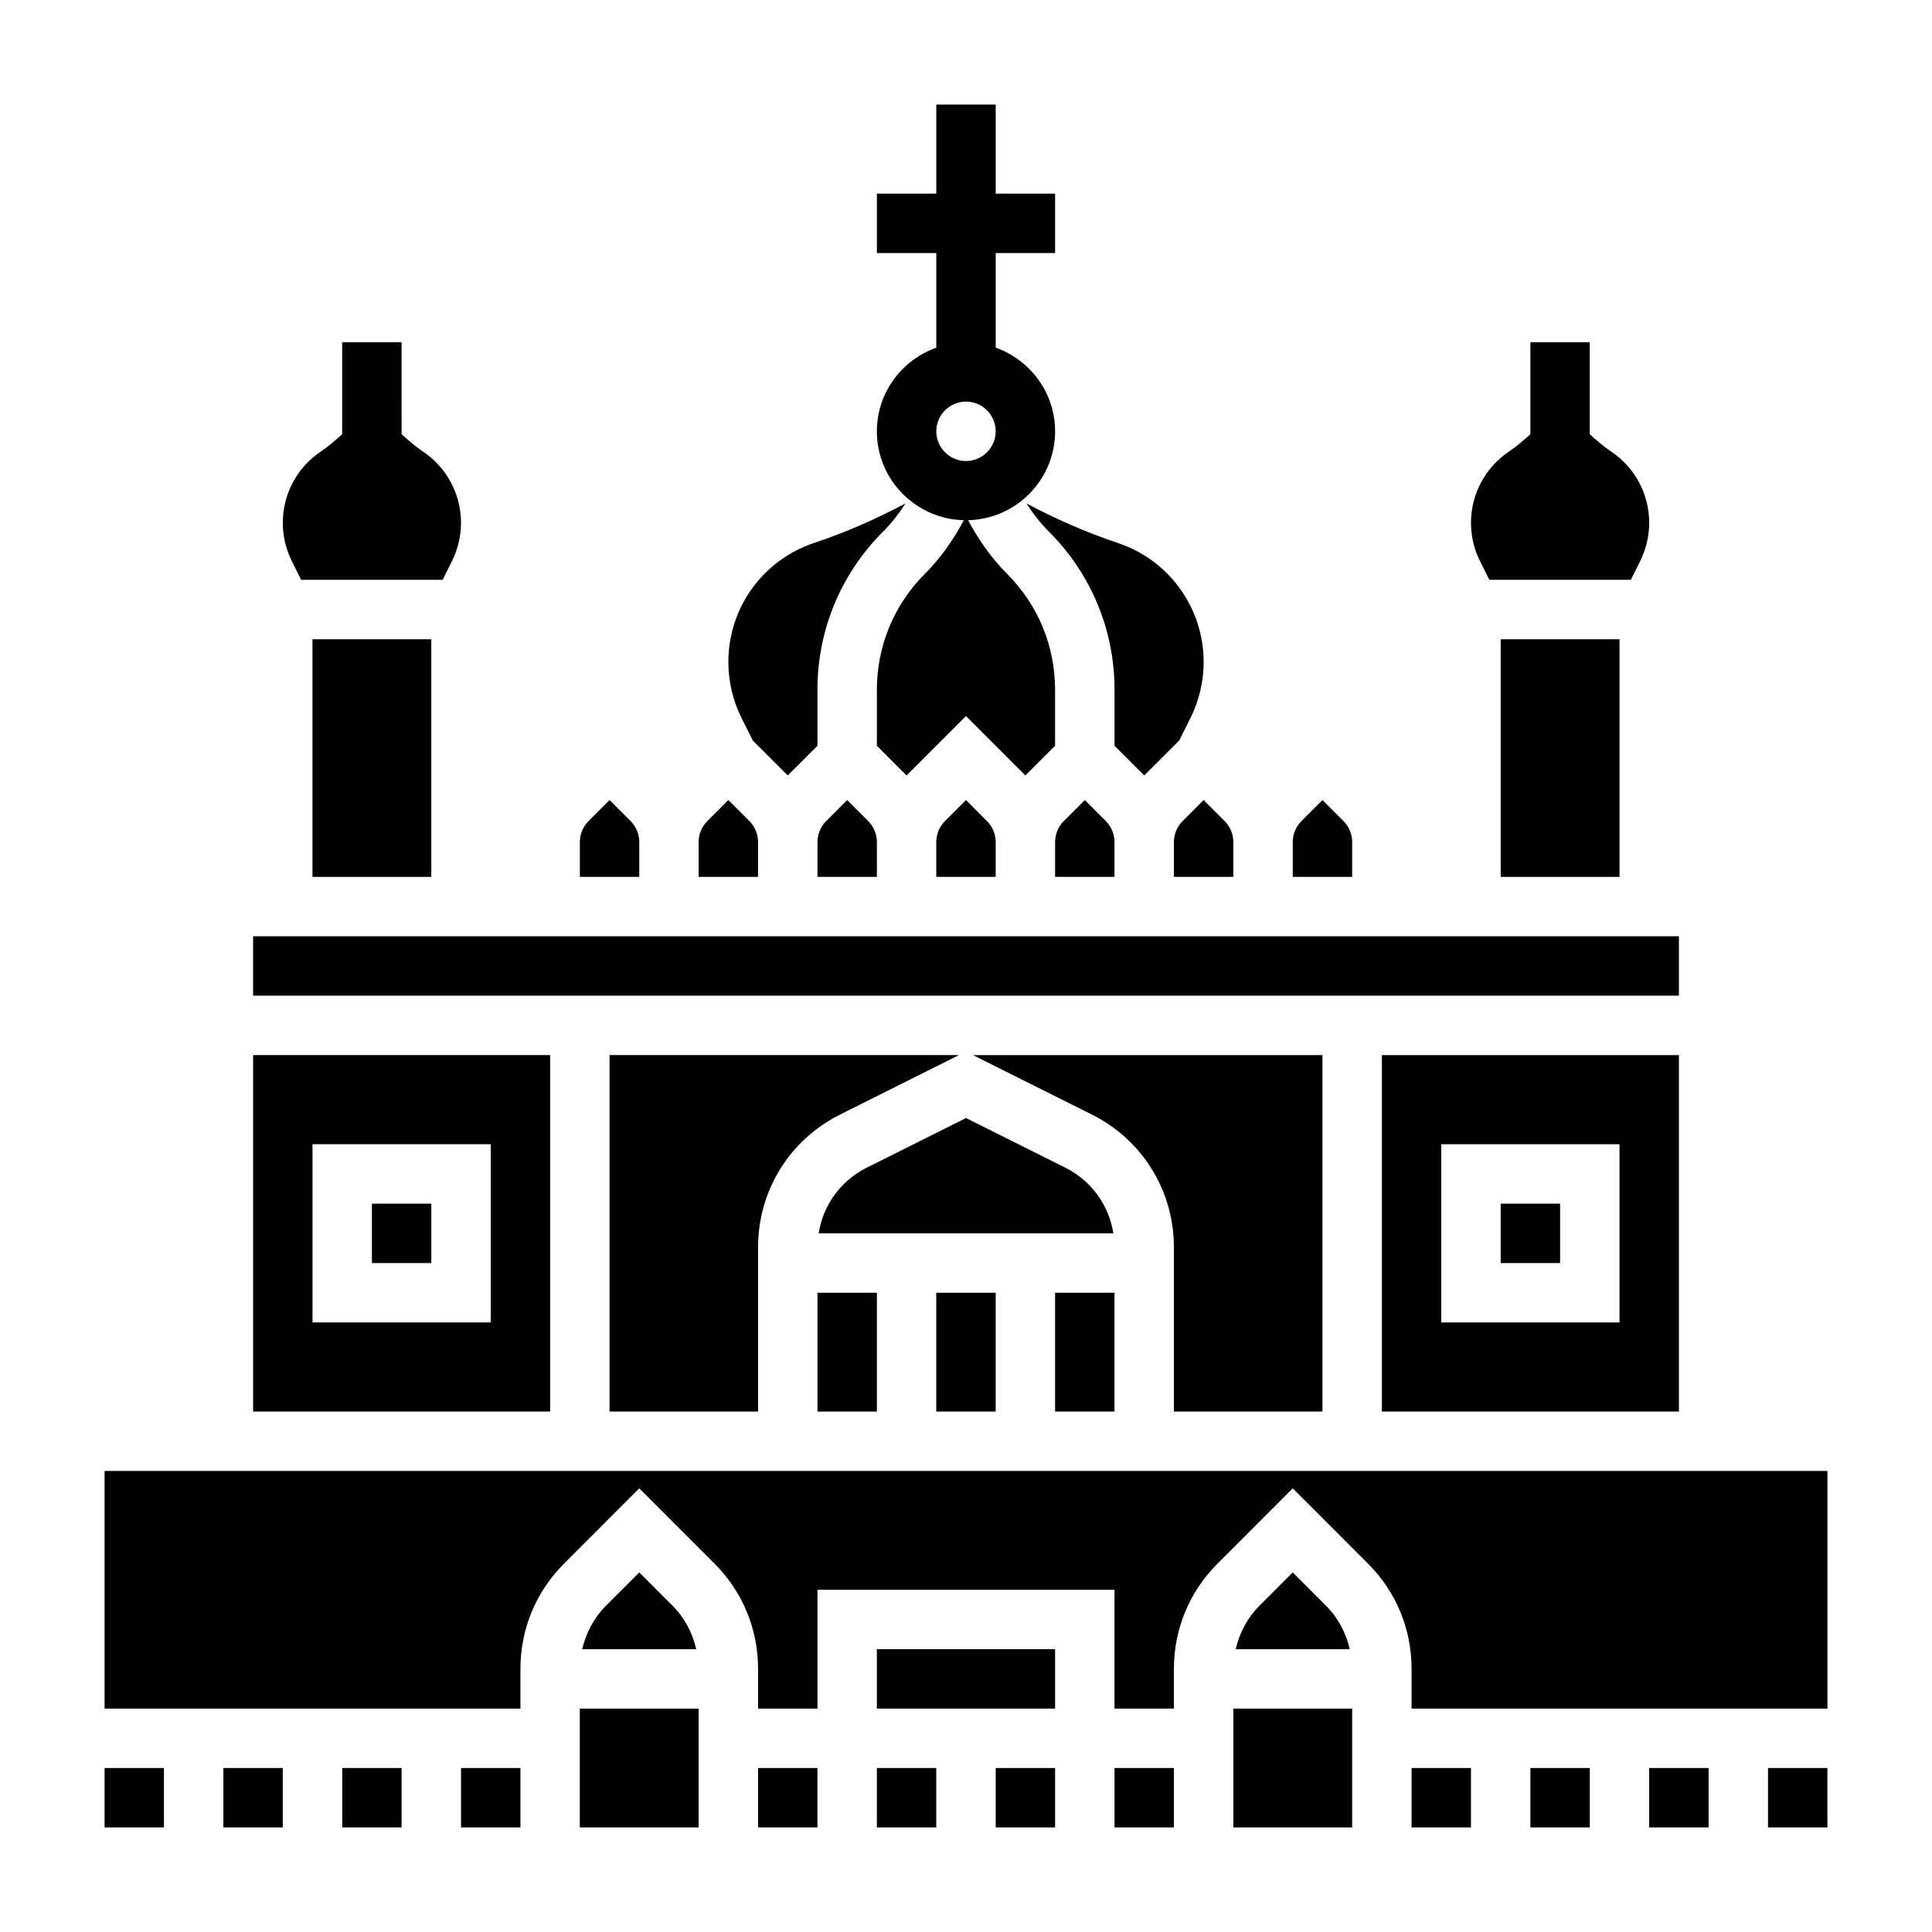 <?xml version="1.0" encoding="UTF-8"?>
<!-- Uploaded to: ICON Repo, www.iconrepo.com, Generator: ICON Repo Mixer Tools -->
<svg fill="#000000" width="800px" height="800px" version="1.1" viewBox="144 144 512 512" xmlns="http://www.w3.org/2000/svg">
 <g>
  <path d="m376.38 258.3c0 12.824 10.289 23.246 23.043 23.562-2.754 5.195-6.156 10.043-10.305 14.191-8.219 8.211-12.738 19.137-12.738 30.758v14.824l7.871 7.871 15.742-15.742 15.742 15.742 7.871-7.871v-14.824c0-11.617-4.519-22.539-12.738-30.758-4.148-4.148-7.551-9.004-10.305-14.191 12.758-0.316 23.047-10.738 23.047-23.562 0-10.25-6.606-18.91-15.742-22.168v-25.062h15.742v-15.746h-15.742v-23.613h-15.742v23.617h-15.742v15.742h15.742v25.066c-9.141 3.258-15.746 11.914-15.746 22.164zm23.617 7.875c-4.344 0-7.871-3.535-7.871-7.871 0-4.336 3.527-7.871 7.871-7.871s7.871 3.535 7.871 7.871c0 4.336-3.527 7.871-7.871 7.871z"/>
  <path d="m211.07 392.12h377.86v15.742h-377.86z"/>
  <path d="m226.81 313.41h31.488v62.977h-31.488z"/>
  <path d="m541.7 462.98h15.742v15.742h-15.742z"/>
  <path d="m313.41 367.16c0-2.102-0.82-4.086-2.305-5.574l-5.566-5.566-5.566 5.566c-1.488 1.488-2.305 3.473-2.305 5.574v9.219h15.742z"/>
  <path d="m223.81 297.66h37.496l2.457-4.922c1.574-3.148 2.41-6.668 2.41-10.18 0-7.621-3.785-14.695-10.133-18.926-2.016-1.348-3.816-2.953-5.613-4.559l-0.004-24.391h-15.742v24.387c-1.793 1.605-3.598 3.211-5.613 4.559-6.34 4.234-10.125 11.312-10.125 18.93 0 3.512 0.828 7.031 2.41 10.172z"/>
  <path d="m360.64 486.59h15.742v31.488h-15.742z"/>
  <path d="m426.31 453.44-26.309-13.152-26.309 13.152c-6.918 3.465-11.562 9.934-12.738 17.406h78.098c-1.18-7.473-5.824-13.941-12.742-17.406z"/>
  <path d="m392.12 486.59h15.742v31.488h-15.742z"/>
  <path d="m588.93 518.08v-94.465h-78.719v94.465zm-62.977-70.848h47.23v47.23h-47.23z"/>
  <path d="m494.46 518.08v-94.465h-92.605l31.488 15.742c13.422 6.719 21.758 20.203 21.758 35.207v43.516z"/>
  <path d="m457.41 361.59c-1.488 1.488-2.309 3.473-2.309 5.574v9.219h15.742v-9.219c0-2.102-0.82-4.086-2.305-5.574l-5.562-5.566z"/>
  <path d="m502.34 367.16c0-2.102-0.82-4.086-2.305-5.574l-5.57-5.566-5.566 5.566c-1.484 1.488-2.305 3.473-2.305 5.574v9.219h15.742z"/>
  <path d="m422.01 284.93c11.188 11.188 17.352 26.062 17.352 41.887v14.824l7.871 7.871 9.273-9.273 2.961-5.918c2.297-4.59 3.512-9.73 3.512-14.871 0-14.344-9.141-27.023-22.75-31.559-8.359-2.785-16.43-6.344-24.191-10.469 1.715 2.707 3.707 5.238 5.973 7.508z"/>
  <path d="m344.89 367.16c0-2.102-0.82-4.086-2.305-5.574l-5.566-5.566-5.566 5.566c-1.488 1.488-2.309 3.473-2.309 5.574v9.219h15.742z"/>
  <path d="m538.69 297.66h37.496l2.457-4.922c1.574-3.148 2.41-6.668 2.41-10.18 0-7.621-3.785-14.695-10.133-18.926-2.016-1.348-3.816-2.953-5.613-4.559v-24.391h-15.742v24.387c-1.793 1.605-3.598 3.211-5.613 4.559-6.34 4.234-10.125 11.312-10.125 18.93 0 3.512 0.828 7.031 2.41 10.172z"/>
  <path d="m541.7 313.41h31.488v62.977h-31.488z"/>
  <path d="m394.43 361.59c-1.488 1.488-2.309 3.473-2.309 5.574v9.219h15.742v-9.219c0-2.102-0.82-4.086-2.305-5.574l-5.562-5.566z"/>
  <path d="m362.95 361.59c-1.488 1.488-2.309 3.473-2.309 5.574v9.219h15.742v-9.219c0-2.102-0.82-4.086-2.305-5.574l-5.562-5.566z"/>
  <path d="m425.92 361.59c-1.488 1.488-2.309 3.473-2.309 5.574v9.219h15.742v-9.219c0-2.102-0.82-4.086-2.305-5.574l-5.562-5.566z"/>
  <path d="m398.14 423.61h-92.605v94.465h39.359v-43.516c0-15.004 8.336-28.496 21.758-35.203z"/>
  <path d="m343.49 340.23 9.273 9.273 7.871-7.871v-14.824c0-15.824 6.164-30.691 17.352-41.887 2.266-2.266 4.258-4.801 5.977-7.512-7.762 4.125-15.832 7.684-24.191 10.469-13.613 4.527-22.75 17.219-22.75 31.562 0 5.141 1.211 10.289 3.512 14.871z"/>
  <path d="m470.85 596.8h31.488v31.488h-31.488z"/>
  <path d="m439.36 612.54h15.742v15.742h-15.742z"/>
  <path d="m407.87 612.54h15.742v15.742h-15.742z"/>
  <path d="m486.59 560.71-8.824 8.824c-3.156 3.156-5.305 7.203-6.289 11.523h30.219c-0.984-4.32-3.125-8.367-6.289-11.523z"/>
  <path d="m376.38 581.05h47.23v15.742h-47.23z"/>
  <path d="m549.57 612.54h15.742v15.742h-15.742z"/>
  <path d="m612.54 612.54h15.742v15.742h-15.742z"/>
  <path d="m171.71 533.82v62.977h110.21v-10.57c0-10.508 4.102-20.395 11.531-27.828l19.957-19.973 19.957 19.965c7.43 7.43 11.531 17.32 11.531 27.828v10.578h15.742v-31.488h78.719v31.488h15.742v-10.57c0-10.508 4.102-20.395 11.531-27.828l19.961-19.973 19.957 19.965c7.43 7.43 11.531 17.32 11.531 27.828v10.578h110.21v-62.977z"/>
  <path d="m581.05 612.54h15.742v15.742h-15.742z"/>
  <path d="m376.38 612.54h15.742v15.742h-15.742z"/>
  <path d="m518.08 612.54h15.742v15.742h-15.742z"/>
  <path d="m423.61 486.59h15.742v31.488h-15.742z"/>
  <path d="m289.79 423.61h-78.719v94.465h78.719zm-15.742 70.848h-47.23v-47.23h47.23z"/>
  <path d="m203.2 612.54h15.742v15.742h-15.742z"/>
  <path d="m171.71 612.54h15.742v15.742h-15.742z"/>
  <path d="m344.89 612.54h15.742v15.742h-15.742z"/>
  <path d="m242.56 462.98h15.742v15.742h-15.742z"/>
  <path d="m297.66 596.8h31.488v31.488h-31.488z"/>
  <path d="m313.41 560.71-8.824 8.824c-3.156 3.156-5.305 7.203-6.289 11.523h30.219c-0.984-4.32-3.125-8.367-6.289-11.523z"/>
  <path d="m234.69 612.54h15.742v15.742h-15.742z"/>
  <path d="m266.18 612.54h15.742v15.742h-15.742z"/>
 </g>
</svg>